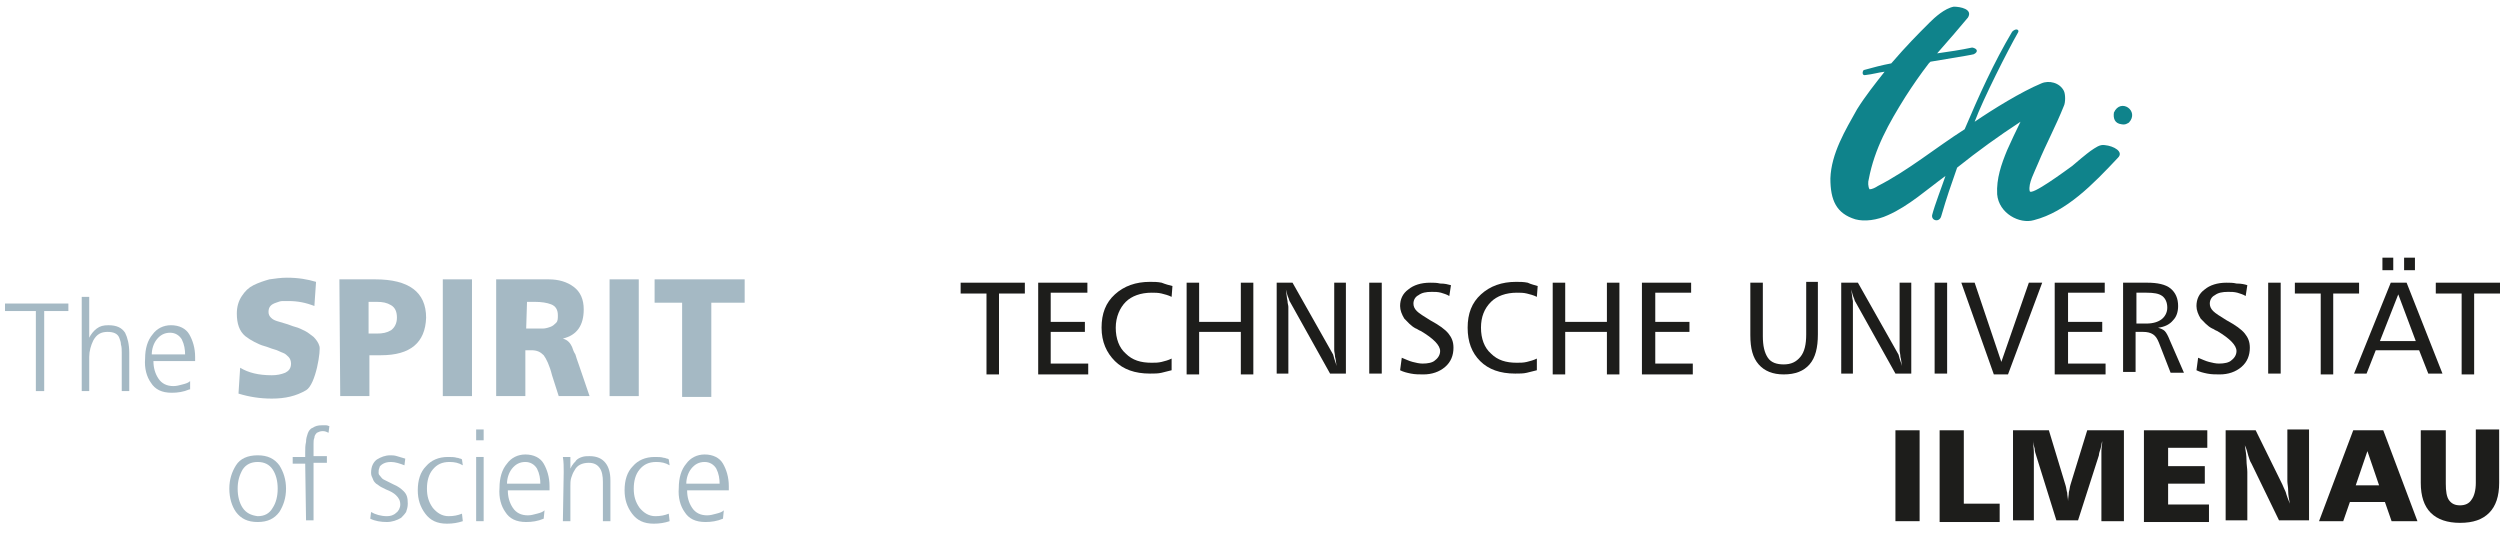<?xml version="1.0" encoding="utf-8"?>
<!-- Generator: Adobe Illustrator 25.4.1, SVG Export Plug-In . SVG Version: 6.00 Build 0)  -->
<svg version="1.1" id="Ebene_1" xmlns="http://www.w3.org/2000/svg" xmlns:xlink="http://www.w3.org/1999/xlink" x="0px" y="0px"
	 viewBox="0 0 299.8 64" style="enable-background:new 0 0 299.8 64;" xml:space="preserve">
<style type="text/css">
	.st0{clip-path:url(#SVGID_00000101815705385266616800000016679547778443768457_);fill:#0F838B;}
	.st1{fill:#1D1D1B;}
	.st2{clip-path:url(#SVGID_00000067946428219040834480000006334693780011152290_);fill:#1D1D1B;}
	.st3{clip-path:url(#SVGID_00000033355327038840396220000016221609254619311758_);fill:#1D1D1B;}
	.st4{clip-path:url(#SVGID_00000142877080666008882250000010165887274873197221_);fill:#1D1D1B;}
	.st5{clip-path:url(#SVGID_00000140716744830050909970000000396944782468727452_);fill:#1D1D1B;}
	.st6{clip-path:url(#SVGID_00000024709019508782511040000011658346025271140276_);fill:#1D1D1B;}
	.st7{clip-path:url(#SVGID_00000071551416420557760480000014610347160396501916_);fill:#1D1D1B;}
	.st8{clip-path:url(#SVGID_00000106857400590666863260000008331346081384454814_);fill:#1D1D1B;}
	.st9{clip-path:url(#SVGID_00000044871960062593832630000001186516815899991480_);fill:#1D1D1B;}
	.st10{clip-path:url(#SVGID_00000070079647850927204560000003693244263229877400_);fill:#1D1D1B;}
	.st11{clip-path:url(#SVGID_00000107569087402064364560000013824619722054055592_);fill:#1D1D1B;}
	.st12{clip-path:url(#SVGID_00000131353027916062026000000009940765856094075271_);fill:#1D1D1B;}
	.st13{fill:#A5B9C4;}
	.st14{clip-path:url(#SVGID_00000153672009013436833750000011655662682507145624_);fill:#A5B9C4;}
	.st15{clip-path:url(#SVGID_00000043454670771839273650000007534474208986667920_);fill:#A5B9C4;}
	.st16{clip-path:url(#SVGID_00000110463454195879551830000003265636282748474289_);fill:#A5B9C4;}
	.st17{clip-path:url(#SVGID_00000116230206143284859160000011134710389231021242_);fill:#A5B9C4;}
	.st18{clip-path:url(#SVGID_00000149346203867115502490000011655873705745200297_);fill:#A5B9C4;}
	.st19{clip-path:url(#SVGID_00000057145525432882871620000008816015331432302498_);fill:#A5B9C4;}
	.st20{clip-path:url(#SVGID_00000078730593708995609440000003975923047617948589_);fill:#A5B9C4;}
	.st21{clip-path:url(#SVGID_00000007388639228272887800000009260485222269627281_);fill:#A5B9C4;}
	.st22{clip-path:url(#SVGID_00000045584806313118528100000005049072769789946290_);fill:#A5B9C4;}
	.st23{clip-path:url(#SVGID_00000148627783057599676370000017624882404641435806_);fill:#A5B9C4;}
	.st24{clip-path:url(#SVGID_00000141442558682784495750000018388728814854943895_);fill:#A5B9C4;}
	.st25{clip-path:url(#SVGID_00000005233387672559844860000008072879632880180110_);fill:#A5B9C4;}
	.st26{clip-path:url(#SVGID_00000065051826624849593730000010200377289338487721_);fill:#A5B9C4;}
</style>
<g>
	<g>
		<defs>
			<rect id="SVGID_1_" x="0.6" y="0.8" width="299.2" height="62"/>
		</defs>
		<clipPath id="SVGID_00000172441652660419279330000000416219714332449676_">
			<use xlink:href="#SVGID_1_"  style="overflow:visible;"/>
		</clipPath>
		<path style="clip-path:url(#SVGID_00000172441652660419279330000000416219714332449676_);fill:#0F838B;" d="M254.4,14.9
			c-0.8-0.1-1-0.7-0.9-1.4c0.8-1.8,3.1-0.2,1.8,1.2C255.1,14.8,254.9,15,254.4,14.9 M219.5,21.4c0.1-3,1.8-5.8,3.2-8.3
			c1-1.6,2.2-3.1,3.3-4.5c-0.8,0.1-1.4,0.3-2.3,0.4c-0.4,0.1-0.4-0.4-0.2-0.6c1.1-0.3,2.2-0.6,3.3-0.8c1.9-2.2,3.1-3.4,4.6-4.9
			c0.6-0.6,1.8-1.7,2.9-1.9c0.8,0,2.3,0.3,1.7,1.3c-1.1,1.3-2.1,2.5-3.7,4.3c1.4-0.2,2.8-0.4,4.2-0.7c0.6,0.1,0.8,0.5,0.2,0.8
			c-0.4,0.1-0.4,0.1-5.2,0.9c-0.1,0.1-0.1,0.1-0.2,0.2c-1,1.3-1.9,2.6-2.8,4c-2,3.2-3.7,6.2-4.4,9.9c-0.1,0.3-0.1,0.9,0.1,1.2
			c0.3,0,0.7-0.2,1-0.4c3.7-1.9,6.8-4.5,10.4-6.8c1.7-4,3.5-8,5.7-11.7c0.5-0.5,0.9-0.2,0.7,0.1c-1.2,2.1-4.2,8-5.2,10.7
			c2.2-1.5,5.6-3.6,8-4.6c0.9-0.4,2.2-0.1,2.7,0.9c0.2,0.4,0.2,1.4,0,1.8c-1,2.5-2.1,4.5-3.1,6.9c-0.4,1-1.2,2.4-1,3.3
			c0.1,0.7,4.4-2.5,5.1-3c0.2-0.2,1.9-1.6,2.2-1.8c0.6-0.4,1.1-0.8,1.7-0.7c1.1,0.1,2.3,0.8,1.6,1.5c-3,3.2-6.2,6.5-10.1,7.5
			c-1.7,0.5-4.2-0.8-4.4-3.1c-0.1-1.9,0.5-3.6,1.2-5.3c0.3-0.7,1.2-2.6,1.6-3.4c-2.6,1.7-5.1,3.5-7.6,5.5c-0.8,2.3-1.2,3.4-1.9,5.8
			c-0.2,0.8-1.2,0.6-1.1-0.1c0.3-1.2,1.2-3.5,1.6-4.7c-2.2,1.6-4.4,3.6-6.9,4.7c-1.3,0.6-2.8,0.8-3.9,0.5
			C220.2,25.6,219.5,24,219.5,21.4"/>
	</g>
</g>
<polygon class="st1" points="115.2,33.9 122.9,33.9 122.9,35.2 119.8,35.2 119.8,44.9 118.3,44.9 118.3,35.2 115.2,35.2 "/>
<polygon class="st1" points="124.5,33.9 130.4,33.9 130.4,35.1 126,35.1 126,38.6 130.1,38.6 130.1,39.8 126,39.8 126,43.6 
	130.5,43.6 130.5,44.9 124.5,44.9 "/>
<g>
	<g>
		<defs>
			<rect id="SVGID_00000035510125232545958460000007221376053250863287_" x="0.6" y="0.8" width="299.2" height="62"/>
		</defs>
		<clipPath id="SVGID_00000049194376534104007180000008694653336432096959_">
			<use xlink:href="#SVGID_00000035510125232545958460000007221376053250863287_"  style="overflow:visible;"/>
		</clipPath>
		<path style="clip-path:url(#SVGID_00000049194376534104007180000008694653336432096959_);fill:#1D1D1B;" d="M140.6,34.3l-0.1,1.3
			c-0.4-0.2-0.8-0.3-1.2-0.4c-0.4-0.1-0.8-0.1-1.2-0.1c-1.3,0-2.4,0.4-3.1,1.1s-1.2,1.8-1.2,3.1s0.4,2.4,1.2,3.1
			c0.8,0.8,1.8,1.1,3.1,1.1c0.4,0,0.8,0,1.2-0.1s0.8-0.2,1.2-0.4v1.4c-0.4,0.1-0.8,0.2-1.2,0.3s-0.9,0.1-1.4,0.1
			c-1.8,0-3.2-0.5-4.2-1.5s-1.6-2.3-1.6-4s0.5-3,1.6-4s2.5-1.5,4.2-1.5c0.5,0,0.9,0,1.4,0.1C139.8,34.1,140.2,34.2,140.6,34.3"/>
	</g>
</g>
<polygon class="st1" points="142.3,33.9 143.8,33.9 143.8,38.6 148.8,38.6 148.8,33.9 150.3,33.9 150.3,44.9 148.8,44.9 148.8,39.8 
	143.8,39.8 143.8,44.9 142.3,44.9 "/>
<g>
	<g>
		<defs>
			<rect id="SVGID_00000003796794032402753810000012742144062606415779_" x="0.6" y="0.8" width="299.2" height="62"/>
		</defs>
		<clipPath id="SVGID_00000151505868528387943260000007575278893296135613_">
			<use xlink:href="#SVGID_00000003796794032402753810000012742144062606415779_"  style="overflow:visible;"/>
		</clipPath>
		<path style="clip-path:url(#SVGID_00000151505868528387943260000007575278893296135613_);fill:#1D1D1B;" d="M153.1,33.9h1.9
			l4.8,8.5c0.1,0.1,0.1,0.3,0.2,0.6c0.1,0.3,0.2,0.6,0.3,0.9c-0.1-0.4-0.1-0.8-0.2-1.1c0-0.3-0.1-0.6-0.1-0.8v-8.1h1.4v10.9h-1.9
			l-4.8-8.6c-0.1-0.1-0.1-0.3-0.2-0.5c-0.1-0.2-0.2-0.6-0.3-1c0.1,0.6,0.1,1,0.2,1.4c0,0.3,0.1,0.5,0.1,0.7v8h-1.4V33.9z"/>
	</g>
</g>
<rect x="164.2" y="33.9" class="st1" width="1.5" height="10.9"/>
<g>
	<g>
		<defs>
			<rect id="SVGID_00000036946283791488948320000001281695681643211190_" x="0.6" y="0.8" width="299.2" height="62"/>
		</defs>
		<clipPath id="SVGID_00000123400655039611884580000004715311453565648807_">
			<use xlink:href="#SVGID_00000036946283791488948320000001281695681643211190_"  style="overflow:visible;"/>
		</clipPath>
		<path style="clip-path:url(#SVGID_00000123400655039611884580000004715311453565648807_);fill:#1D1D1B;" d="M174,34.2l-0.2,1.3
			c-0.3-0.2-0.7-0.3-1-0.4c-0.4-0.1-0.7-0.1-1.1-0.1c-0.7,0-1.2,0.1-1.6,0.4c-0.4,0.2-0.6,0.6-0.6,1c0,0.3,0.1,0.6,0.4,0.9
			c0.3,0.3,0.8,0.6,1.6,1.1c1.1,0.6,1.8,1.1,2.2,1.6s0.6,1,0.6,1.7c0,0.9-0.3,1.7-1,2.3s-1.6,0.9-2.6,0.9c-0.5,0-1,0-1.5-0.1
			s-0.9-0.2-1.3-0.4l0.2-1.5c0.5,0.2,0.9,0.4,1.3,0.5c0.4,0.1,0.8,0.2,1.2,0.2c0.6,0,1.2-0.1,1.5-0.4c0.4-0.3,0.6-0.7,0.6-1.1
			c0-0.7-0.8-1.5-2.3-2.4c-0.3-0.1-0.5-0.3-0.6-0.3c-0.6-0.3-1-0.8-1.4-1.2c-0.3-0.5-0.5-1-0.5-1.5c0-0.8,0.3-1.5,1-2
			c0.6-0.5,1.5-0.8,2.6-0.8c0.4,0,0.8,0,1.2,0.1C173.3,34,173.6,34.1,174,34.2"/>
	</g>
	<g>
		<defs>
			<rect id="SVGID_00000144304017055043900930000006406892811519592637_" x="0.6" y="0.8" width="299.2" height="62"/>
		</defs>
		<clipPath id="SVGID_00000092425471540293847140000012305321970498887572_">
			<use xlink:href="#SVGID_00000144304017055043900930000006406892811519592637_"  style="overflow:visible;"/>
		</clipPath>
		<path style="clip-path:url(#SVGID_00000092425471540293847140000012305321970498887572_);fill:#1D1D1B;" d="M184.4,34.3l-0.1,1.3
			c-0.4-0.2-0.8-0.3-1.2-0.4c-0.4-0.1-0.8-0.1-1.2-0.1c-1.3,0-2.4,0.4-3.1,1.1c-0.8,0.8-1.2,1.8-1.2,3.1s0.4,2.4,1.2,3.1
			c0.8,0.8,1.8,1.1,3.1,1.1c0.4,0,0.8,0,1.2-0.1s0.8-0.2,1.2-0.4v1.4c-0.4,0.1-0.8,0.2-1.2,0.3s-0.9,0.1-1.4,0.1
			c-1.8,0-3.2-0.5-4.2-1.5s-1.5-2.3-1.5-4s0.5-3,1.6-4s2.5-1.5,4.2-1.5c0.5,0,0.9,0,1.4,0.1C183.6,34.1,184.1,34.2,184.4,34.3"/>
	</g>
</g>
<polygon class="st1" points="186.2,33.9 187.7,33.9 187.7,38.6 192.7,38.6 192.7,33.9 194.2,33.9 194.2,44.9 192.7,44.9 192.7,39.8 
	187.7,39.8 187.7,44.9 186.2,44.9 "/>
<polygon class="st1" points="196.9,33.9 202.8,33.9 202.8,35.1 198.5,35.1 198.5,38.6 202.6,38.6 202.6,39.8 198.5,39.8 198.5,43.6 
	203,43.6 203,44.9 196.9,44.9 "/>
<g>
	<g>
		<defs>
			<rect id="SVGID_00000072268235212288928910000009506085235891822483_" x="0.6" y="0.8" width="299.2" height="62"/>
		</defs>
		<clipPath id="SVGID_00000007410399703588106310000001077730147275511450_">
			<use xlink:href="#SVGID_00000072268235212288928910000009506085235891822483_"  style="overflow:visible;"/>
		</clipPath>
		<path style="clip-path:url(#SVGID_00000007410399703588106310000001077730147275511450_);fill:#1D1D1B;" d="M209.9,33.9h1.5v6.4
			c0,1.2,0.2,2,0.6,2.6c0.4,0.6,1.1,0.8,1.9,0.8c0.9,0,1.5-0.3,2-0.9s0.7-1.5,0.7-2.7v-6.3h1.4v6.3c0,1.6-0.3,2.8-1,3.6
			s-1.7,1.2-3.1,1.2c-1.3,0-2.3-0.4-3-1.2s-1-1.9-1-3.5L209.9,33.9L209.9,33.9z"/>
	</g>
	<g>
		<defs>
			<rect id="SVGID_00000007405740364525359040000008222261421647644055_" x="0.6" y="0.8" width="299.2" height="62"/>
		</defs>
		<clipPath id="SVGID_00000089554639788938905320000010363568666554008232_">
			<use xlink:href="#SVGID_00000007405740364525359040000008222261421647644055_"  style="overflow:visible;"/>
		</clipPath>
		<path style="clip-path:url(#SVGID_00000089554639788938905320000010363568666554008232_);fill:#1D1D1B;" d="M220.9,33.9h1.9
			l4.8,8.5c0.1,0.1,0.1,0.3,0.2,0.6c0.1,0.3,0.2,0.6,0.3,0.9c-0.1-0.4-0.1-0.8-0.2-1.1c0-0.3-0.1-0.6-0.1-0.8v-8.1h1.4v10.9h-1.9
			l-4.8-8.6c-0.1-0.1-0.1-0.3-0.2-0.5c-0.1-0.2-0.2-0.6-0.3-1c0.1,0.6,0.1,1,0.2,1.4c0,0.3,0,0.5,0,0.7v8h-1.4V33.9H220.9z"/>
	</g>
</g>
<rect x="232" y="33.9" class="st1" width="1.5" height="10.9"/>
<polygon class="st1" points="235.2,33.9 236.8,33.9 240,43.4 243.3,33.9 244.9,33.9 240.8,44.9 239.1,44.9 "/>
<polygon class="st1" points="246.4,33.9 252.4,33.9 252.4,35.1 248,35.1 248,38.6 252.1,38.6 252.1,39.8 248,39.8 248,43.6 
	252.5,43.6 252.5,44.9 246.4,44.9 "/>
<g>
	<g>
		<defs>
			<rect id="SVGID_00000129191981723863681330000013145456645185525913_" x="0.6" y="0.8" width="299.2" height="62"/>
		</defs>
		<clipPath id="SVGID_00000003815604380892828040000003088164618264379020_">
			<use xlink:href="#SVGID_00000129191981723863681330000013145456645185525913_"  style="overflow:visible;"/>
		</clipPath>
		<path style="clip-path:url(#SVGID_00000003815604380892828040000003088164618264379020_);fill:#1D1D1B;" d="M256.2,35.1v3.7h1.2
			c0.8,0,1.4-0.2,1.8-0.5s0.7-0.8,0.7-1.4c0-0.6-0.2-1.1-0.6-1.4c-0.4-0.3-1-0.4-1.9-0.4C257.4,35.1,256.2,35.1,256.2,35.1z
			 M254.6,33.9h2.9c1.2,0,2.2,0.2,2.8,0.7c0.6,0.5,0.9,1.2,0.9,2.1c0,0.7-0.2,1.3-0.6,1.7c-0.4,0.5-1,0.8-1.8,0.9
			c0.3,0.1,0.6,0.2,0.8,0.4c0.2,0.2,0.4,0.6,0.6,1.1l1.7,3.9h-1.6l-1.4-3.6c-0.2-0.5-0.4-0.8-0.7-1c-0.3-0.2-0.7-0.3-1.2-0.3h-0.9
			v4.8h-1.5L254.6,33.9L254.6,33.9z"/>
	</g>
	<g>
		<defs>
			<rect id="SVGID_00000028294654342826734350000012942093346592915122_" x="0.6" y="0.8" width="299.2" height="62"/>
		</defs>
		<clipPath id="SVGID_00000013151093531937614410000007014936613406774950_">
			<use xlink:href="#SVGID_00000028294654342826734350000012942093346592915122_"  style="overflow:visible;"/>
		</clipPath>
		<path style="clip-path:url(#SVGID_00000013151093531937614410000007014936613406774950_);fill:#1D1D1B;" d="M269.5,34.2l-0.2,1.3
			c-0.3-0.2-0.7-0.3-1-0.4c-0.4-0.1-0.7-0.1-1.1-0.1c-0.7,0-1.2,0.1-1.6,0.4c-0.4,0.2-0.6,0.6-0.6,1c0,0.3,0.1,0.6,0.4,0.9
			c0.3,0.3,0.8,0.6,1.6,1.1c1.1,0.6,1.8,1.1,2.2,1.6c0.4,0.5,0.6,1,0.6,1.7c0,0.9-0.3,1.7-1,2.3s-1.6,0.9-2.6,0.9
			c-0.5,0-1,0-1.5-0.1s-0.9-0.2-1.3-0.4l0.2-1.5c0.5,0.2,0.9,0.4,1.3,0.5s0.8,0.2,1.2,0.2c0.6,0,1.2-0.1,1.5-0.4
			c0.4-0.3,0.6-0.7,0.6-1.1c0-0.7-0.8-1.5-2.3-2.4c-0.3-0.1-0.5-0.3-0.6-0.3c-0.6-0.3-1-0.8-1.4-1.2c-0.3-0.5-0.5-1-0.5-1.5
			c0-0.8,0.3-1.5,1-2c0.6-0.5,1.5-0.8,2.6-0.8c0.4,0,0.8,0,1.2,0.1C268.8,34,269.2,34.1,269.5,34.2"/>
	</g>
</g>
<rect x="272" y="33.9" class="st1" width="1.5" height="10.9"/>
<polygon class="st1" points="275.2,33.9 282.9,33.9 282.9,35.2 279.8,35.2 279.8,44.9 278.3,44.9 278.3,35.2 275.2,35.2 "/>
<path class="st1" d="M288.3,30.9h1.3v1.5h-1.3V30.9z M285.7,30.9h1.3v1.5h-1.3V30.9z M287.6,35.3l-2.2,5.6h4.3L287.6,35.3z
	 M286.7,33.9h1.9l4.3,10.9h-1.7l-1.1-2.8h-5.2l-1.1,2.8h-1.5L286.7,33.9z"/>
<polygon class="st1" points="292.1,33.9 292.1,35.2 295.2,35.2 295.2,44.9 296.7,44.9 296.7,35.2 299.8,35.2 299.8,33.9 "/>
<rect x="227.3" y="51.6" class="st1" width="2.9" height="10.9"/>
<polygon class="st1" points="232.6,51.6 232.6,62.6 239.8,62.6 239.8,60.4 235.5,60.4 235.5,51.6 "/>
<g>
	<g>
		<defs>
			<rect id="SVGID_00000166654288499192567160000008752164181175660212_" x="0.6" y="0.8" width="299.2" height="62"/>
		</defs>
		<clipPath id="SVGID_00000179610838681949919890000013026831972952729507_">
			<use xlink:href="#SVGID_00000166654288499192567160000008752164181175660212_"  style="overflow:visible;"/>
		</clipPath>
		<path style="clip-path:url(#SVGID_00000179610838681949919890000013026831972952729507_);fill:#1D1D1B;" d="M241.3,51.6h4.4l2,6.6
			c0.1,0.3,0.1,0.6,0.2,0.9c0,0.3,0.1,0.7,0.1,1c0-0.4,0.1-0.8,0.1-1.1c0.1-0.3,0.1-0.6,0.2-0.9l2-6.5h4.4v10.9H252v-7.3
			c0-0.3,0-0.7,0-1.1c0-0.4,0.1-0.8,0.1-1.2c-0.1,0.3-0.1,0.6-0.2,0.9c-0.1,0.3-0.2,0.6-0.2,0.8l-2.5,7.8h-2.6l-2.4-7.7
			c-0.1-0.3-0.2-0.6-0.2-0.9c-0.1-0.3-0.2-0.7-0.2-1c0,0.5,0.1,1,0.1,1.4s0,0.7,0,0.9v7.3h-2.5V51.6H241.3z"/>
	</g>
</g>
<polygon class="st1" points="257.1,51.6 257.1,62.6 264.9,62.6 264.9,60.5 260,60.5 260,58 264.4,58 264.4,55.9 260,55.9 260,53.7 
	264.7,53.7 264.7,51.6 "/>
<g>
	<g>
		<defs>
			<rect id="SVGID_00000108275367522496872060000000085547720409291403_" x="0.6" y="0.8" width="299.2" height="62"/>
		</defs>
		<clipPath id="SVGID_00000059996835373594688830000010751093699035513782_">
			<use xlink:href="#SVGID_00000108275367522496872060000000085547720409291403_"  style="overflow:visible;"/>
		</clipPath>
		<path style="clip-path:url(#SVGID_00000059996835373594688830000010751093699035513782_);fill:#1D1D1B;" d="M266.9,51.6h3.6
			l3.2,6.5c0.1,0.2,0.2,0.5,0.4,0.9c0.1,0.4,0.3,0.9,0.5,1.4c-0.1-0.5-0.2-1-0.2-1.5s-0.1-0.9-0.1-1.2v-6.2h2.6v10.9h-3.6l-3.3-6.8
			c-0.2-0.3-0.3-0.7-0.4-1c-0.1-0.4-0.2-0.8-0.4-1.2c0.1,0.7,0.2,1.2,0.2,1.8c0,0.5,0.1,1,0.1,1.4v5.8h-2.6L266.9,51.6L266.9,51.6z"
			/>
	</g>
</g>
<path class="st1" d="M283.9,54.1l1.4,4.1h-2.8L283.9,54.1z M282.2,51.6l-4.1,10.9h2.9l0.8-2.3h4.2l0.8,2.3h3.1l-4.1-10.9H282.2z"/>
<g>
	<g>
		<defs>
			<rect id="SVGID_00000072274051051606494690000005733774736278599084_" x="0.6" y="0.8" width="299.2" height="62"/>
		</defs>
		<clipPath id="SVGID_00000068653202087666129820000010889385162163558532_">
			<use xlink:href="#SVGID_00000072274051051606494690000005733774736278599084_"  style="overflow:visible;"/>
		</clipPath>
		<path style="clip-path:url(#SVGID_00000068653202087666129820000010889385162163558532_);fill:#1D1D1B;" d="M290.4,51.6h2.9V58
			c0,0.9,0.1,1.6,0.4,2s0.7,0.6,1.3,0.6c0.6,0,1.1-0.2,1.4-0.7c0.3-0.4,0.5-1.1,0.5-2v-6.4h2.8v6.4c0,1.6-0.4,2.8-1.2,3.6
			c-0.8,0.8-1.9,1.2-3.5,1.2c-1.5,0-2.7-0.4-3.5-1.2s-1.2-2-1.2-3.6v-6.3H290.4z"/>
	</g>
</g>
<polygon class="st13" points="0.6,36.4 0.6,37.3 4.3,37.3 4.3,46.9 5.3,46.9 5.3,37.3 8.2,37.3 8.2,36.4 "/>
<g>
	<g>
		<defs>
			<rect id="SVGID_00000124152320570386514930000016573308539563597198_" x="0.6" y="0.8" width="299.2" height="62"/>
		</defs>
		<clipPath id="SVGID_00000019672515756802148660000012194782622175748795_">
			<use xlink:href="#SVGID_00000124152320570386514930000016573308539563597198_"  style="overflow:visible;"/>
		</clipPath>
		<path style="clip-path:url(#SVGID_00000019672515756802148660000012194782622175748795_);fill:#A5B9C4;" d="M9.8,35.6h0.9v4.9l0,0
			c0.2-0.4,0.5-0.8,0.9-1.1S12.4,39,13,39c1,0,1.6,0.3,2,0.9c0.3,0.6,0.5,1.4,0.5,2.4v4.6h-0.9v-4.6c0-0.3,0-0.7-0.1-1
			c0-0.3-0.1-0.5-0.2-0.8c-0.2-0.5-0.7-0.7-1.4-0.7c-0.8,0-1.3,0.3-1.7,1c-0.3,0.6-0.5,1.3-0.5,2v4.1H9.8V35.6z"/>
	</g>
	<g>
		<defs>
			<rect id="SVGID_00000125569239234538243460000008766913879762100115_" x="0.6" y="0.8" width="299.2" height="62"/>
		</defs>
		<clipPath id="SVGID_00000141416508605537939170000013136941733972729268_">
			<use xlink:href="#SVGID_00000125569239234538243460000008766913879762100115_"  style="overflow:visible;"/>
		</clipPath>
		<path style="clip-path:url(#SVGID_00000141416508605537939170000013136941733972729268_);fill:#A5B9C4;" d="M22.2,42.6
			c0-0.7-0.1-1.3-0.4-1.9c-0.3-0.5-0.8-0.8-1.4-0.8c-0.7,0-1.2,0.3-1.6,0.8s-0.6,1.2-0.6,1.8h4V42.6z M22.7,46.7
			c-0.7,0.3-1.4,0.4-2.1,0.4c-1.2,0-2-0.4-2.5-1.2c-0.5-0.7-0.8-1.7-0.7-2.9c0-1.2,0.3-2.2,0.9-2.9c0.5-0.7,1.3-1.1,2.2-1.1
			c1,0,1.8,0.4,2.2,1.1c0.4,0.7,0.7,1.6,0.7,2.7v0.5h-5c0,0.8,0.2,1.5,0.6,2.1s1,0.9,1.8,0.9c0.4,0,0.7-0.1,1.1-0.2
			c0.4-0.1,0.7-0.2,0.9-0.4v1H22.7z"/>
	</g>
	<g>
		<defs>
			<rect id="SVGID_00000088120421129457401370000000204363492133387941_" x="0.6" y="0.8" width="299.2" height="62"/>
		</defs>
		<clipPath id="SVGID_00000079460509310190471050000001446264490083646105_">
			<use xlink:href="#SVGID_00000088120421129457401370000000204363492133387941_"  style="overflow:visible;"/>
		</clipPath>
		<path style="clip-path:url(#SVGID_00000079460509310190471050000001446264490083646105_);fill:#A5B9C4;" d="M28.8,44.1
			c1,0.6,2.2,0.9,3.8,0.9c0.6,0,1.1-0.1,1.6-0.3c0.4-0.2,0.7-0.5,0.7-1.1c0-0.3-0.1-0.6-0.3-0.8s-0.4-0.4-0.7-0.5s-0.6-0.3-1-0.4
			c-0.4-0.1-0.8-0.3-1.2-0.4c-0.4-0.1-0.8-0.3-1.2-0.5c-0.4-0.2-0.7-0.4-1.1-0.7c-0.7-0.6-1-1.5-1-2.7c0-0.8,0.2-1.5,0.6-2.1
			s0.8-1,1.4-1.3s1.2-0.5,1.9-0.7c0.7-0.1,1.4-0.2,2.1-0.2c1.4,0,2.5,0.2,3.5,0.5l-0.2,2.9c-1-0.4-2-0.6-3.1-0.6c-0.2,0-0.5,0-0.7,0
			c-0.3,0-0.5,0.1-0.8,0.2c-0.6,0.2-0.9,0.5-0.9,1.1c0,0.3,0.1,0.5,0.3,0.7s0.4,0.3,0.7,0.4c0.3,0.1,0.7,0.2,1,0.3
			c0.4,0.1,0.8,0.3,1.2,0.4c0.4,0.1,0.8,0.3,1.2,0.5s0.7,0.5,1,0.7c0.3,0.3,0.6,0.7,0.7,1.1c0.2,0.4-0.4,4.6-1.6,5.3
			c-1.2,0.7-2.5,1-4.1,1c-1.4,0-2.7-0.2-4-0.6L28.8,44.1z"/>
	</g>
	<g>
		<defs>
			<rect id="SVGID_00000127045239600315923800000009804724295159941008_" x="0.6" y="0.8" width="299.2" height="62"/>
		</defs>
		<clipPath id="SVGID_00000093144141533271482780000014593759490558372515_">
			<use xlink:href="#SVGID_00000127045239600315923800000009804724295159941008_"  style="overflow:visible;"/>
		</clipPath>
		<path style="clip-path:url(#SVGID_00000093144141533271482780000014593759490558372515_);fill:#A5B9C4;" d="M44.2,40h1
			c0.7,0,1.2-0.1,1.7-0.4c0.4-0.3,0.7-0.8,0.7-1.5s-0.2-1.2-0.7-1.5s-1-0.4-1.7-0.4h-1V40z M40.7,33.5H45c4,0,6.1,1.5,6.1,4.6
			c-0.1,3-1.9,4.5-5.4,4.5h-1.4v4.9h-3.5L40.7,33.5L40.7,33.5z"/>
	</g>
</g>
<rect x="53.1" y="33.5" class="st13" width="3.5" height="14"/>
<g>
	<g>
		<defs>
			<rect id="SVGID_00000116923968696923913030000012256750002285365636_" x="0.6" y="0.8" width="299.2" height="62"/>
		</defs>
		<clipPath id="SVGID_00000085950300867749520080000006831275806458524335_">
			<use xlink:href="#SVGID_00000116923968696923913030000012256750002285365636_"  style="overflow:visible;"/>
		</clipPath>
		<path style="clip-path:url(#SVGID_00000085950300867749520080000006831275806458524335_);fill:#A5B9C4;" d="M63.1,39.4h1
			c0.2,0,0.3,0,0.5,0s0.3,0,0.5,0c0.3,0,0.6-0.1,0.9-0.2c0.3-0.1,0.5-0.3,0.7-0.5s0.2-0.5,0.2-0.9c0-0.7-0.3-1.1-0.8-1.3
			s-1.2-0.3-1.9-0.3h-1L63.1,39.4L63.1,39.4z M59.5,33.5h6.3c1.2,0,2.2,0.3,3,0.9c0.8,0.6,1.2,1.5,1.2,2.7c0,1.9-0.8,3.1-2.5,3.5
			l0,0c0.3,0.1,0.5,0.2,0.7,0.4s0.3,0.4,0.4,0.6c0.1,0.3,0.2,0.6,0.4,0.9c0.1,0.3,0.2,0.7,0.4,1.2l1.3,3.8H67L66.2,45
			c-0.3-1.2-0.7-2-1-2.4c-0.4-0.4-0.8-0.6-1.5-0.6H63v5.5h-3.5C59.5,47.5,59.5,33.5,59.5,33.5z"/>
	</g>
</g>
<rect x="73.1" y="33.5" class="st13" width="3.5" height="14"/>
<polygon class="st13" points="81.8,36.3 78.5,36.3 78.5,33.5 89.3,33.5 89.3,36.3 85.3,36.3 85.3,47.6 81.8,47.6 "/>
<g>
	<g>
		<defs>
			<rect id="SVGID_00000164489317946531362860000008699562624366369469_" x="0.6" y="0.8" width="299.2" height="62"/>
		</defs>
		<clipPath id="SVGID_00000050639917038851037620000017970865125106384266_">
			<use xlink:href="#SVGID_00000164489317946531362860000008699562624366369469_"  style="overflow:visible;"/>
		</clipPath>
		<path style="clip-path:url(#SVGID_00000050639917038851037620000017970865125106384266_);fill:#A5B9C4;" d="M28.5,58.6
			c0,0.9,0.2,1.7,0.6,2.3s1,0.9,1.8,1c0.8,0,1.4-0.3,1.8-1c0.4-0.6,0.6-1.4,0.6-2.3c0-0.9-0.2-1.7-0.6-2.3c-0.4-0.6-1-0.9-1.8-0.9
			s-1.4,0.3-1.8,0.9C28.7,57,28.5,57.7,28.5,58.6 M27.5,58.6c0-1.1,0.3-2,0.8-2.8s1.4-1.2,2.6-1.2c1.2,0,2,0.4,2.6,1.2
			c0.5,0.8,0.8,1.7,0.8,2.8s-0.3,2-0.8,2.8c-0.6,0.8-1.4,1.2-2.6,1.2c-1.2,0-2-0.4-2.6-1.2C27.8,60.7,27.5,59.7,27.5,58.6"/>
	</g>
	<g>
		<defs>
			<rect id="SVGID_00000039816830410403212900000004992626978719549835_" x="0.6" y="0.8" width="299.2" height="62"/>
		</defs>
		<clipPath id="SVGID_00000088100395795520376420000009691757638305932963_">
			<use xlink:href="#SVGID_00000039816830410403212900000004992626978719549835_"  style="overflow:visible;"/>
		</clipPath>
		<path style="clip-path:url(#SVGID_00000088100395795520376420000009691757638305932963_);fill:#A5B9C4;" d="M36.6,55.6h-1.5v-0.8
			h1.5v-0.6c0-0.4,0-0.8,0.1-1.2c0-0.4,0.1-0.7,0.2-1c0.1-0.3,0.3-0.6,0.6-0.7c0.3-0.2,0.6-0.3,1.1-0.3c0.2,0,0.3,0,0.5,0
			s0.3,0.1,0.4,0.1l-0.1,0.8c-0.2-0.1-0.4-0.2-0.7-0.2s-0.5,0.1-0.7,0.2c-0.2,0.2-0.3,0.4-0.3,0.6c-0.1,0.2-0.1,0.5-0.1,0.7
			c0,0.3,0,0.5,0,0.8v0.7h1.6v0.8h-1.6v6.9h-0.9L36.6,55.6L36.6,55.6z"/>
	</g>
	<g>
		<defs>
			<rect id="SVGID_00000137107274151527379000000013835736570388860304_" x="0.6" y="0.8" width="299.2" height="62"/>
		</defs>
		<clipPath id="SVGID_00000073686443001678635600000005727397186379317660_">
			<use xlink:href="#SVGID_00000137107274151527379000000013835736570388860304_"  style="overflow:visible;"/>
		</clipPath>
		<path style="clip-path:url(#SVGID_00000073686443001678635600000005727397186379317660_);fill:#A5B9C4;" d="M44.5,61.4
			c0.5,0.3,1.2,0.5,1.9,0.5c0.4,0,0.8-0.1,1.1-0.4c0.3-0.2,0.5-0.6,0.5-1c0-0.5-0.2-0.8-0.5-1.1s-0.7-0.5-1.2-0.7
			c-0.2-0.1-0.4-0.2-0.6-0.3c-0.2-0.1-0.4-0.3-0.6-0.4c-0.2-0.2-0.3-0.3-0.4-0.6c-0.1-0.2-0.2-0.4-0.2-0.7c0-0.8,0.3-1.3,0.7-1.6
			c0.5-0.3,1-0.5,1.6-0.5c0.2,0,0.5,0,0.8,0.1s0.7,0.2,1,0.3l-0.1,0.8c-0.5-0.2-1.1-0.4-1.6-0.4s-0.8,0.1-1.1,0.3
			c-0.1,0.1-0.3,0.2-0.3,0.4c-0.1,0.2-0.1,0.4-0.1,0.6c0,0.2,0.1,0.3,0.2,0.4c0.1,0.1,0.2,0.3,0.4,0.4c0.2,0.1,0.4,0.2,0.6,0.3
			c0.2,0.1,0.4,0.2,0.6,0.3c0.5,0.2,0.9,0.5,1.2,0.8c0.4,0.4,0.5,0.8,0.5,1.5c0,0.4-0.1,0.7-0.2,1c-0.2,0.3-0.4,0.5-0.6,0.7
			c-0.5,0.3-1.1,0.5-1.7,0.5c-0.7,0-1.4-0.1-2-0.4L44.5,61.4z"/>
	</g>
	<g>
		<defs>
			<rect id="SVGID_00000181778191888052747500000011068553329795840148_" x="0.6" y="0.8" width="299.2" height="62"/>
		</defs>
		<clipPath id="SVGID_00000050634066164307996840000001501697866080030102_">
			<use xlink:href="#SVGID_00000181778191888052747500000011068553329795840148_"  style="overflow:visible;"/>
		</clipPath>
		<path style="clip-path:url(#SVGID_00000050634066164307996840000001501697866080030102_);fill:#A5B9C4;" d="M55.5,55.8
			c-0.5-0.3-1-0.4-1.6-0.4c-0.9,0-1.5,0.3-2,0.9c-0.5,0.6-0.7,1.4-0.7,2.3c0,0.9,0.2,1.6,0.7,2.3c0.5,0.6,1.1,1,1.9,1
			c0.6,0,1.1-0.1,1.6-0.3l0.1,0.9c-0.6,0.2-1.2,0.3-1.9,0.3c-1.2,0-2-0.4-2.6-1.2s-0.9-1.7-0.9-2.8c0-1.2,0.3-2.2,1-2.9
			c0.6-0.7,1.5-1.1,2.6-1.1c0.4,0,0.8,0,1.1,0.1c0.2,0,0.3,0.1,0.4,0.1c0.1,0,0.2,0.1,0.2,0.1L55.5,55.8z"/>
	</g>
</g>
<path class="st13" d="M57.1,62.5H58v-7.7h-0.9V62.5z M57.1,52.8H58v-1.3h-0.9V52.8z"/>
<g>
	<g>
		<defs>
			<rect id="SVGID_00000039846257719894816680000008441255349887852215_" x="0.6" y="0.8" width="299.2" height="62"/>
		</defs>
		<clipPath id="SVGID_00000049908020818970644760000017832463336496510347_">
			<use xlink:href="#SVGID_00000039846257719894816680000008441255349887852215_"  style="overflow:visible;"/>
		</clipPath>
		<path style="clip-path:url(#SVGID_00000049908020818970644760000017832463336496510347_);fill:#A5B9C4;" d="M64.8,58.1
			c0-0.7-0.1-1.3-0.4-1.9c-0.3-0.5-0.8-0.8-1.4-0.8c-0.7,0-1.2,0.3-1.6,0.8c-0.4,0.5-0.6,1.2-0.6,1.8h4V58.1z M65.2,62.2
			c-0.7,0.3-1.4,0.4-2.1,0.4c-1.2,0-2-0.4-2.5-1.2c-0.5-0.7-0.8-1.7-0.7-2.9c0-1.2,0.3-2.2,0.9-2.9c0.5-0.7,1.3-1.1,2.2-1.1
			c1,0,1.8,0.4,2.2,1.1c0.4,0.7,0.7,1.6,0.7,2.7v0.5h-5c0,0.8,0.2,1.5,0.6,2.1c0.4,0.6,1,0.9,1.8,0.9c0.4,0,0.7-0.1,1.1-0.2
			c0.4-0.1,0.7-0.2,0.9-0.4L65.2,62.2L65.2,62.2z"/>
	</g>
	<g>
		<defs>
			<rect id="SVGID_00000130642275662602601330000007955443541138186391_" x="0.6" y="0.8" width="299.2" height="62"/>
		</defs>
		<clipPath id="SVGID_00000103970467988793839350000001754119806773065121_">
			<use xlink:href="#SVGID_00000130642275662602601330000007955443541138186391_"  style="overflow:visible;"/>
		</clipPath>
		<path style="clip-path:url(#SVGID_00000103970467988793839350000001754119806773065121_);fill:#A5B9C4;" d="M67.6,56.6
			c0-0.6,0-1.2-0.1-1.8h0.9v1.4l0,0c0.1-0.2,0.2-0.4,0.3-0.5c0.1-0.2,0.3-0.3,0.4-0.5c0.2-0.2,0.4-0.3,0.7-0.4
			c0.3-0.1,0.6-0.1,0.9-0.1c0.9,0,1.5,0.3,1.9,0.8s0.6,1.2,0.6,2.1v4.9h-0.9v-4.7c0-0.7-0.1-1.3-0.4-1.7s-0.7-0.6-1.3-0.6
			c-0.8,0-1.4,0.3-1.7,0.9c-0.2,0.3-0.3,0.6-0.4,0.9c-0.1,0.3-0.1,0.7-0.1,1v4.2h-0.9L67.6,56.6L67.6,56.6z"/>
	</g>
	<g>
		<defs>
			<rect id="SVGID_00000097481079196244747940000003318933670425080502_" x="0.6" y="0.8" width="299.2" height="62"/>
		</defs>
		<clipPath id="SVGID_00000062871916001386279310000010424060373808888217_">
			<use xlink:href="#SVGID_00000097481079196244747940000003318933670425080502_"  style="overflow:visible;"/>
		</clipPath>
		<path style="clip-path:url(#SVGID_00000062871916001386279310000010424060373808888217_);fill:#A5B9C4;" d="M80.3,55.8
			c-0.5-0.3-1-0.4-1.6-0.4c-0.9,0-1.5,0.3-2,0.9c-0.5,0.6-0.7,1.4-0.7,2.3c0,0.9,0.2,1.6,0.7,2.3c0.5,0.6,1.1,1,1.9,1
			c0.6,0,1.1-0.1,1.6-0.3l0.1,0.9c-0.6,0.2-1.2,0.3-1.9,0.3c-1.2,0-2-0.4-2.6-1.2s-0.9-1.7-0.9-2.8c0-1.2,0.3-2.2,1-2.9
			c0.6-0.7,1.5-1.1,2.6-1.1c0.4,0,0.8,0,1.1,0.1c0.2,0,0.3,0.1,0.4,0.1s0.2,0.1,0.2,0.1L80.3,55.8z"/>
	</g>
	<g>
		<defs>
			<rect id="SVGID_00000150803903170099291040000006881394205217350810_" x="0.6" y="0.8" width="299.2" height="62"/>
		</defs>
		<clipPath id="SVGID_00000170280005576734060260000010696792422149118345_">
			<use xlink:href="#SVGID_00000150803903170099291040000006881394205217350810_"  style="overflow:visible;"/>
		</clipPath>
		<path style="clip-path:url(#SVGID_00000170280005576734060260000010696792422149118345_);fill:#A5B9C4;" d="M86.3,58.1
			c0-0.7-0.1-1.3-0.4-1.9c-0.3-0.5-0.8-0.8-1.4-0.8c-0.7,0-1.2,0.3-1.6,0.8s-0.6,1.2-0.6,1.8h4V58.1z M86.7,62.2
			c-0.7,0.3-1.4,0.4-2.1,0.4c-1.2,0-2-0.4-2.5-1.2c-0.5-0.7-0.8-1.7-0.7-2.9c0-1.2,0.3-2.2,0.9-2.9c0.5-0.7,1.3-1.1,2.2-1.1
			c1,0,1.8,0.4,2.2,1.1c0.4,0.7,0.7,1.6,0.7,2.7v0.5h-5c0,0.8,0.2,1.5,0.6,2.1s1,0.9,1.8,0.9c0.4,0,0.7-0.1,1.1-0.2
			c0.4-0.1,0.7-0.2,0.9-0.4L86.7,62.2L86.7,62.2z"/>
	</g>
</g>
</svg>
